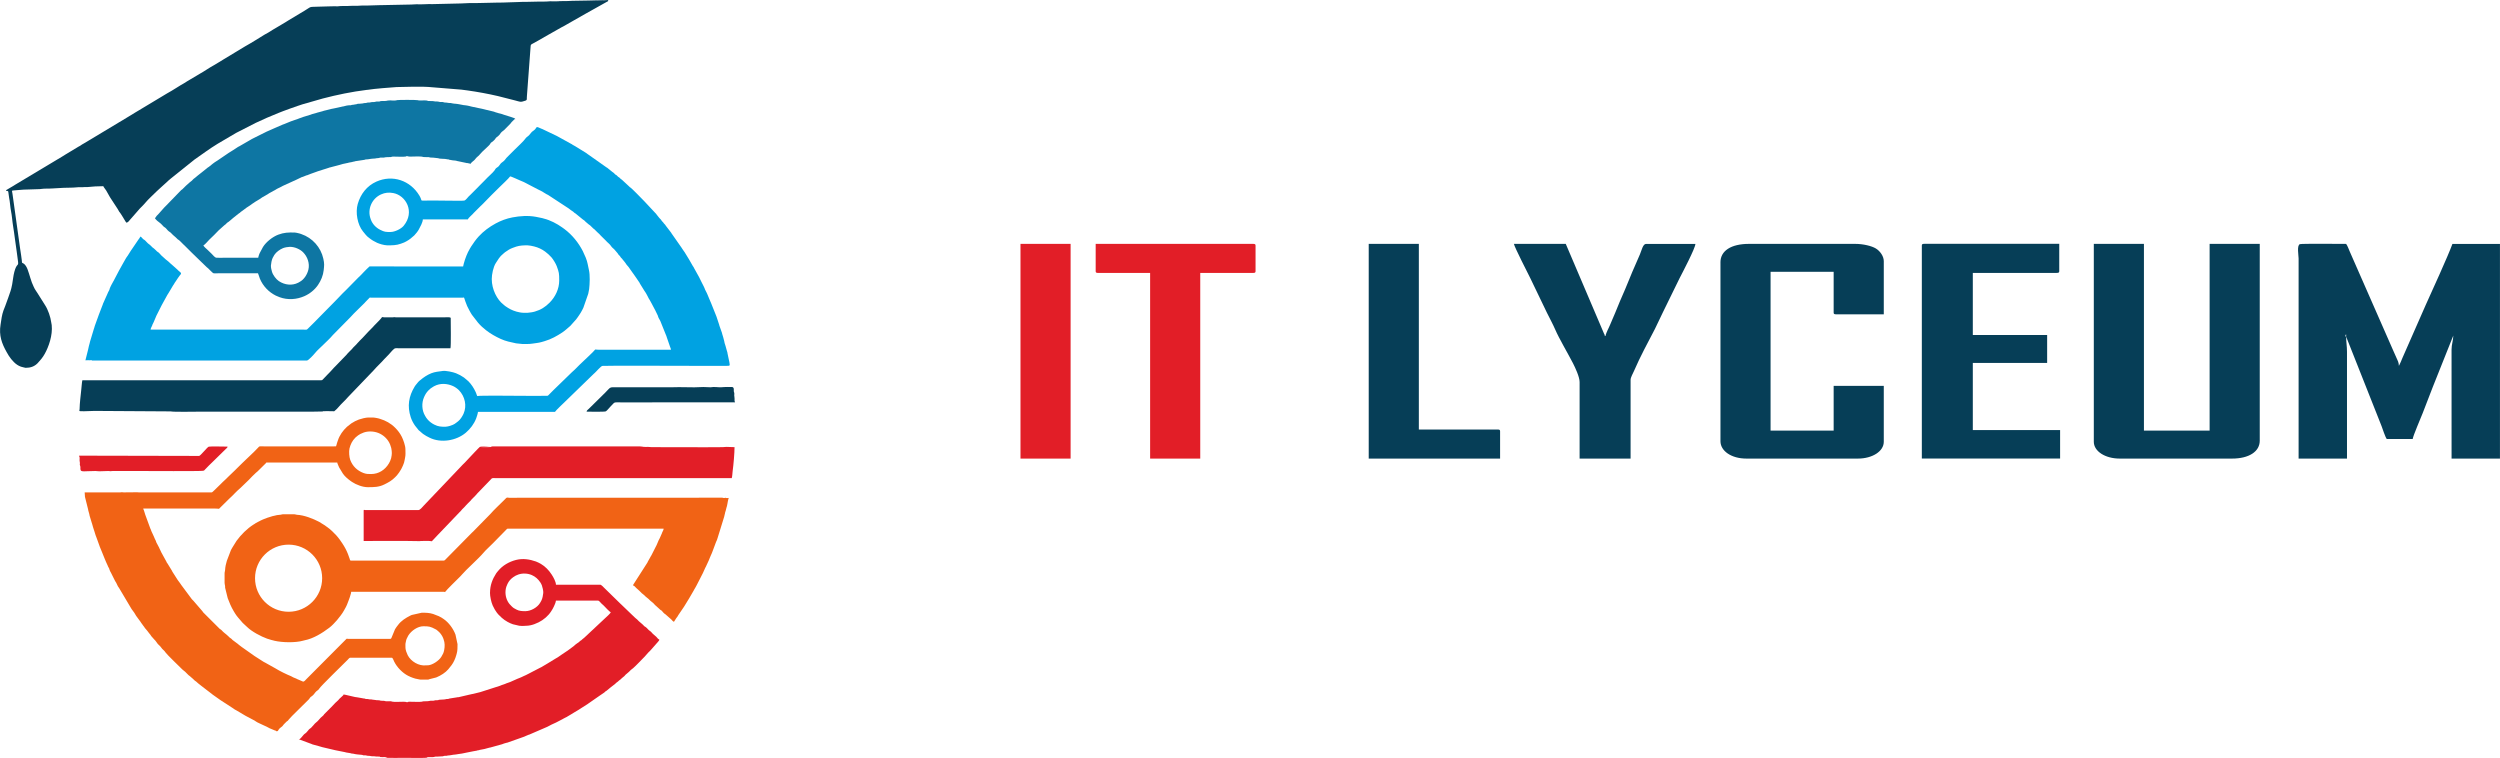 <?xml version="1.0" encoding="UTF-8"?>
<!DOCTYPE svg PUBLIC "-//W3C//DTD SVG 1.1//EN" "http://www.w3.org/Graphics/SVG/1.1/DTD/svg11.dtd">
<!-- Creator: CorelDRAW -->
<svg xmlns="http://www.w3.org/2000/svg" xml:space="preserve" width="77.709mm" height="23.561mm" version="1.1" style="shape-rendering:geometricPrecision; text-rendering:geometricPrecision; image-rendering:optimizeQuality; fill-rule:evenodd; clip-rule:evenodd"
viewBox="0 0 1249.85 378.94"
 xmlns:xlink="http://www.w3.org/1999/xlink"
 xmlns:xodm="http://www.corel.com/coreldraw/odm/2003">
 <defs>
  <style type="text/css">
   <![CDATA[
    .fil1 {fill:#00A2E2}
    .fil4 {fill:#063E57}
    .fil2 {fill:#0E76A3}
    .fil3 {fill:#E21E27}
    .fil0 {fill:#F16315}
   ]]>
  </style>
 </defs>
 <g id="Слой_x0020_1">
  <g id="_98578816">
   <path class="fil0" d="M221.7 280.26l-61.76 2.39 61.76 -2.39zm-77.42 -7.98c9.27,0 16.78,7.51 16.78,16.78 0,9.27 -7.51,16.78 -16.78,16.78 -9.27,0 -16.78,-7.51 -16.78,-16.78 0,-9.27 7.51,-16.78 16.78,-16.78zm77.42 7.98l-46.29 0c-0.46,0 -0.47,-0.5 -0.6,-0.91l-0.87 -2.4c-0.72,-1.84 -1.68,-3.63 -2.78,-5.27l-0.92 -1.34c-0.14,-0.18 -0.23,-0.35 -0.36,-0.52 -1.09,-1.53 -2.42,-2.97 -3.8,-4.25 -0.78,-0.72 -1.72,-1.58 -2.62,-2.16 -0.23,-0.14 -0.22,-0.11 -0.46,-0.3 -0.23,-0.18 -0.2,-0.19 -0.49,-0.39l-2.95 -1.83c-3.08,-1.63 -7.55,-3.36 -11.06,-3.53 -0.71,-0.04 -0.72,-0.25 -1.38,-0.25l-5.66 0c-0.68,0 -0.69,0.22 -1.51,0.25 -0.96,0.03 -2.04,0.25 -2.89,0.5 -0.34,0.1 -0.32,0.07 -0.73,0.15 -0.48,0.1 -0.2,0.1 -0.77,0.24 -1.34,0.34 -2.46,0.8 -3.73,1.3 -0.12,0.05 -0.24,0.09 -0.36,0.14 -0.48,0.2 -0.83,0.37 -1.29,0.6 -0.23,0.12 -0.37,0.2 -0.57,0.31 -0.23,0.12 -0.37,0.18 -0.59,0.29l-1.22 0.67c-0.22,0.13 -0.32,0.22 -0.52,0.36 -0.28,0.19 -0.3,0.17 -0.55,0.33 -3.17,1.99 -6.3,5.13 -8.47,8.13l-2.12 3.41c-0.27,0.46 -0.43,0.71 -0.68,1.21l-2.05 5.37c-0.43,1.4 -0.81,3.04 -0.88,4.65 -0.03,0.72 -0.25,0.88 -0.25,1.64l0 4.78c0,0.71 0.2,0.91 0.25,1.52 0.02,0.29 -0.01,0.58 0.02,0.86l1.3 5.24c0.83,2.2 1.7,4.33 2.93,6.38 0.28,0.47 0.44,0.68 0.71,1.18 0.41,0.74 1.02,1.44 1.54,2.11l2.27 2.64c0.02,0.02 0.05,0.05 0.06,0.06l2.22 2.06c2.25,2.24 6.97,4.73 9.94,5.79l2.21 0.68c0.39,0.11 0.32,0.09 0.71,0.17 0.47,0.09 0.45,0.13 0.79,0.21 3.82,0.9 10.46,1.06 14.33,-0.05 0.38,-0.11 0.22,-0.08 0.7,-0.18 4.38,-0.83 8.86,-3.62 12.35,-6.27 1.41,-1.06 2.69,-2.48 3.87,-3.81l1.89 -2.39c0.63,-0.76 1.12,-1.65 1.64,-2.51 0.13,-0.22 0.18,-0.35 0.31,-0.57l0.63 -1.13c0.24,-0.44 0.33,-0.59 0.52,-1.11 0.62,-1.68 1.34,-3.28 1.78,-5.01 0.16,-0.65 0.31,-0.75 0.31,-1.45l46.29 0c0.34,0 0.35,0.06 0.63,0.13 0.75,-1.11 6.16,-6.35 7.58,-7.77 0.45,-0.45 0.68,-0.69 1.08,-1.18 1.51,-1.89 8.29,-7.95 10.39,-10.49 1.49,-1.8 3.34,-3.3 4.94,-4.99l6.54 -6.67c0.6,-0.62 0.39,-0.61 1.54,-0.6l6.67 0c23.52,0 47.04,0 70.57,0 -0.05,0.65 -0.47,1.3 -0.74,1.9 -0.14,0.32 -0.05,0.12 -0.16,0.47l-1.04 2.36c-0.88,1.47 -1.29,3.16 -2.17,4.62l-1.86 3.68c-0.22,0.49 -0.28,0.48 -0.51,0.87l-0.35 0.66c-0.01,0.02 -0.03,0.05 -0.05,0.08 -0.01,0.02 -0.08,0.14 -0.09,0.16l-0.95 1.69c-0.12,0.31 -0.03,0.12 -0.19,0.44l-6.83 10.66c-0,0 -0.14,0.22 -0.15,0.23 -0.11,0.19 -0.17,0.3 -0.27,0.49 0.27,0.18 0.47,0.23 0.72,0.41 0.2,0.14 0.45,0.44 0.63,0.63 0.08,0.09 0.17,0.19 0.24,0.26 0.11,0.11 0.21,0.19 0.33,0.3 0.74,0.69 1.53,1.3 2.21,2.06 0.1,0.12 0.19,0.23 0.3,0.33 0.6,0.54 0.46,0.18 1.95,1.69 0.49,0.5 0.89,0.64 1.39,1.13 0.61,0.6 1.26,1.28 1.93,1.72 0.66,0.44 1.23,1.37 1.86,1.79l2.18 1.98c0.32,0.28 0.37,0.12 0.68,0.44 0.02,0.02 0.04,0.05 0.06,0.07 0.02,0.02 0.04,0.05 0.06,0.07 0.02,0.03 0.09,0.12 0.11,0.14 0.44,0.54 0.94,1.12 1.56,1.46l2.95 2.59c0.42,0.41 0.76,1.01 1.35,1.17l1.07 -1.7c0.3,-0.46 0.28,-0.41 0.59,-0.79 0.28,-0.34 0.08,-0.09 0.29,-0.46l0.23 -0.39c0.01,-0.02 0.03,-0.06 0.05,-0.08l2.7 -3.97c0.11,-0.15 0.05,-0.09 0.15,-0.23l2.39 -3.9c0.01,-0.02 0.03,-0.06 0.05,-0.08l2.36 -4.05c0.11,-0.21 0.1,-0.19 0.21,-0.42 0.4,-0.82 0.76,-1.11 1.23,-2.16l1.76 -3.43c0.02,-0.05 0.09,-0.18 0.11,-0.22l1.26 -2.46c0.01,-0.01 0.02,-0.05 0.03,-0.06l1.16 -2.58c0.09,-0.16 0.19,-0.33 0.27,-0.48l1.47 -3.18c0.4,-0.81 0.6,-1.69 1.03,-2.49 0.45,-0.85 0.7,-1.67 1.06,-2.58l1.13 -3.02c0.13,-0.29 0.08,-0.23 0.2,-0.55l0.43 -1.08c0.02,-0.03 0.08,-0.12 0.09,-0.16 0.11,-0.21 0.02,-0.01 0.12,-0.26 0.05,-0.12 0.05,-0.15 0.1,-0.28l0.28 -0.85c0.03,-0.08 0.05,-0.17 0.08,-0.26l3.1 -10.02c0.1,-0.33 0.01,0.1 0.09,-0.28l0.28 -1.22c0.09,-0.24 0.03,-0.01 0.09,-0.29 0.05,-0.22 0.04,-0.32 0.09,-0.54l0.41 -1.35c0.04,-0.17 0.03,-0.18 0.06,-0.32l0.32 -1.19c0.01,-0.04 0.05,-0.15 0.07,-0.19 0.01,-0.03 0.02,-0.06 0.03,-0.09l0.05 -0.2c0.28,-1.06 0.21,-1.26 0.42,-2.21l0.27 -1.24c0.08,-0.37 0.09,-0.11 0.21,-0.55 -0.51,-0.21 -0.02,0 -0.41,0.01l-0.44 -0.03c-0.02,0 -0.06,0.01 -0.07,0.01 -0.05,0 -0.21,0.03 -0.22,0.03 -0.39,-0.01 -0.07,-0.15 -0.49,-0.15 -0.36,0 -0.17,0.15 -0.61,0.11l-0.21 -0.01c-0.39,0.02 -0.28,-0.03 -0.75,-0.14l-106.61 0.04c-0.83,0 -0.95,-0.33 -1.54,0.21 -0.36,0.33 -0.65,0.66 -1,1.01 -1.86,1.86 -5.33,5.1 -6.76,6.82l-0.68 0.7c-0.02,0.02 -0.05,0.05 -0.06,0.06l-7.97 8.13c-0.21,0.23 -0.28,0.27 -0.53,0.48l-12.99 13.17c-0.35,0.35 -0.66,0.85 -1.29,0.85zm-18.99 43.65c0,-1.27 -0.12,-1.94 0.17,-2.98 0.17,-0.63 0.1,-0.76 0.35,-1.41 0.01,-0.03 0.03,-0.06 0.04,-0.09l0.84 -1.68c1.55,-2.5 4.77,-4.66 7.54,-4.66 2.83,0 3.52,0.11 6.15,1.52 0.38,0.21 0.36,0.17 0.68,0.45 0.49,0.43 0.8,0.65 1.26,1.13 0.68,0.7 1.46,1.88 1.82,2.84l0.23 0.65c0.64,1.69 0.62,3.58 0.27,5.33 -0.28,1.44 -0.65,2.07 -1.43,3.36 -1.17,1.94 -4.42,4.04 -6.47,4.22 -0.42,0.04 -0.78,-0.01 -1.23,0.04 -3.49,0.43 -7.52,-1.96 -9.09,-5.07 -0.47,-0.92 -1.13,-2.72 -1.13,-3.65zm-17.11 -86.92c-1.51,0 -2.5,0.01 -3.88,-0.52 -3.14,-1.19 -5.45,-3.41 -6.63,-6.58 -0.51,-1.37 -0.72,-4.22 -0.37,-5.68 0.5,-2.05 1.38,-3.87 2.91,-5.39 0.11,-0.11 0.21,-0.19 0.33,-0.3 0.51,-0.47 1.61,-1.31 2.2,-1.57l1.76 -0.75c2.54,-0.86 5.7,-0.59 8.11,0.64 2.2,1.13 4,2.99 4.94,5.25l0.07 0.18c0.01,0.03 0.02,0.06 0.04,0.09l0.52 1.61c0.39,2.21 0.4,2.92 -0.05,5.09l-0.53 1.48c-1.51,3.31 -4.46,5.87 -8.11,6.35 -0.4,0.05 -0.71,0.09 -1.3,0.09zm-17.61 -13.84c-12.37,0 -24.74,0.1 -37.11,-0 -1.48,-0.01 -1.13,-0.08 -1.92,0.72 -1.1,1.11 -2.16,2.3 -3.33,3.33 -1.55,1.37 -2.95,2.92 -4.5,4.3l-2.92 2.87c-0.25,0.25 -0.43,0.45 -0.69,0.69l-3.4 3.27c-0.47,0.47 -0.85,0.87 -1.33,1.31l-1.43 1.33c-0.47,0.47 -0.85,0.85 -1.32,1.32l-0.96 0.93c-0.61,0.52 -2.84,2.94 -3.22,2.94l-36.48 0c-0.55,0 -0.38,-0.08 -0.93,-0.06l-6.62 0.06c-0.5,0 -0.57,-0.09 -0.88,-0.09 -0.31,0 -0.38,0.09 -0.88,0.09l-17.74 0 0.14 2.13c0.03,0.24 0.01,0.11 0.06,0.32l1.46 5.83c0.16,1.19 0.68,2.29 0.81,3.4l1.1 3.62c0.01,0.03 0.02,0.06 0.03,0.09 0.04,0.11 0.06,0.18 0.1,0.28l0.43 1.53c0.04,0.13 0.12,0.43 0.19,0.62l0.19 0.57c0.01,0.03 0.02,0.07 0.03,0.1l0.09 0.28c0.01,0.03 0.02,0.06 0.03,0.09 0.01,0.03 0.02,0.06 0.03,0.09 0.01,0.04 0.05,0.15 0.07,0.19l0.74 2.39c0.03,0.08 0.15,0.38 0.22,0.54l0.57 1.57c0.01,0.03 0.02,0.06 0.04,0.09 0.01,0.03 0.02,0.06 0.03,0.09l1.14 3.17c0.01,0.03 0.04,0.13 0.05,0.16l1.03 2.5c0.01,0.03 0.02,0.06 0.04,0.09l1.41 3.49c0.53,1.11 0.88,2.25 1.46,3.32l0.12 0.27c0,0.01 0.02,0.05 0.02,0.06 0,0.01 0.02,0.05 0.02,0.07 0.01,0.02 0.02,0.05 0.03,0.07l0.2 0.38c0.02,0.03 0.08,0.13 0.1,0.16 0.31,0.51 0.3,0.55 0.47,1.17 0.14,0.51 0.41,0.88 0.66,1.35l1.13 2.27c0.49,0.83 0.8,1.78 1.35,2.55 0.08,0.11 0.02,0 0.15,0.23 0.01,0.02 0.03,0.05 0.04,0.07 0.01,0.02 0.03,0.05 0.03,0.07l0.06 0.12c0.01,0.01 0.02,0.05 0.03,0.06l0.74 1.54c0.23,0.45 0.5,0.57 0.71,1.05l5.86 9.87c0.01,0.02 0.03,0.05 0.05,0.08 0.01,0.02 0.03,0.05 0.05,0.08 0.01,0.02 0.03,0.06 0.05,0.08 0.1,0.17 0.04,0.08 0.14,0.24l1.28 1.74c0.12,0.17 0.03,0.04 0.14,0.23l0.66 1.1c0.07,0.12 0.06,0.12 0.14,0.24 0.65,1.02 1.51,1.94 2.19,2.97 0.11,0.18 0.22,0.34 0.34,0.54l0.82 1.12c0.01,0.01 0.02,0.05 0.03,0.06l0.48 0.63c0.27,0.3 0.11,0.13 0.31,0.45 0.44,0.71 1.02,1.12 1.47,1.8 0.56,0.85 1.15,1.43 1.55,1.97 0.24,0.32 0.09,0.23 0.33,0.55l1.6 1.8c0.52,0.39 1.25,1.59 1.72,2.18 0.41,0.51 1.08,0.92 1.44,1.46l0.77 0.99c0.55,0.54 1.24,1.11 1.63,1.77 0.51,0.87 7.4,7.5 8.44,8.54 0.61,0.61 0.94,0.7 1.39,1.13 0.18,0.17 0.26,0.27 0.44,0.45l1.26 1.26c0.58,0.47 0.72,0.46 1.38,1.13l0.68 0.58c0.41,0.29 0.69,0.75 1.09,1.04 0.47,0.35 0.82,0.49 1.21,0.94l0.35 0.33c0.55,0.31 1.04,0.94 1.58,1.25l2.42 1.86c0.02,0.02 0.05,0.04 0.07,0.06l2.85 2.18c0.2,0.19 0.15,0.18 0.41,0.34 1.22,0.76 2.82,2.1 3.98,2.81l6.33 4.11c0.02,0.01 0.05,0.04 0.07,0.05l0.66 0.47c0.31,0.22 0.29,0.13 0.58,0.3l3.72 2.2c0.76,0.41 1.38,0.88 2.17,1.22l3.54 1.87c0.18,0.12 0.11,0.07 0.29,0.21 1.13,0.86 2.67,1.32 3.91,2l1.81 0.83c0.95,0.52 1.85,1.04 2.9,1.37l1.24 0.52c0.67,0.25 0.35,-0.15 0.55,0.33 0.55,0 0.61,0.1 0.92,-0.21 0.18,-0.18 0.42,-1 1.45,-1.69 1.17,-0.77 0.85,-0.91 1.68,-1.72l1.2 -1.19c0.71,-0.57 0.57,-0.23 1.15,-1.11 0.58,-0.88 8.31,-8.25 9.86,-9.89 0.74,-0.78 0.49,-1.02 1.66,-1.74 0.9,-0.55 1.4,-1.69 2.23,-2.42 0.62,-0.55 0.94,-0.52 1.43,-1.34 0.7,-1.19 11.73,-11.93 14.12,-14.31 0.27,-0.27 0.91,-1.1 1.29,-1.1l20.88 0c0.42,0 0.96,1.54 1.17,1.97 1.43,2.86 4.15,5.65 7,7.09 0.18,0.09 0.34,0.15 0.52,0.23 0.31,0.14 0.28,0.14 0.59,0.29 0.33,0.17 0.64,0.27 1.09,0.42 0.95,0.31 1.63,0.59 2.58,0.69 0.68,0.07 0.79,0.25 1.38,0.25l3.65 0c0.56,0 0.2,-0.07 0.69,-0.19l3.41 -0.87c0.11,-0.04 0.25,-0.1 0.36,-0.14 2.01,-0.84 4.34,-2.28 5.74,-3.94 1.17,-1.39 2.26,-2.7 3.02,-4.4 0.19,-0.43 0.36,-0.82 0.56,-1.33 0.22,-0.53 0.29,-0.86 0.46,-1.43 0.06,-0.19 0.14,-0.51 0.19,-0.69 0.44,-1.44 0.41,-3.2 0.41,-4.75l-1.02 -4.76c-1.1,-2.94 -3.33,-6.04 -5.92,-7.79 -0.4,-0.27 -0.73,-0.49 -1.13,-0.75 -0.43,-0.28 -0.83,-0.45 -1.32,-0.69l-2.81 -1.09c-1.86,-0.6 -3.71,-0.63 -5.66,-0.63l-5.03 1.13c-0.32,0.1 -0.35,0.14 -0.69,0.31 -2.33,1.18 -4.55,2.54 -6.14,4.68 -0.52,0.7 -1.09,1.36 -1.52,2.13l-1.84 4.45c-0.14,0.3 -0.25,0.37 -0.64,0.37l-21.01 0c-0.51,0 -0.51,-0.24 -0.89,0.1l-19.9 19.99c-0.38,0.38 -1.08,1.29 -1.6,1.29 -0.27,0 -0.64,-0.26 -0.97,-0.38l-1.52 -0.65c-0.16,-0.05 -0.26,-0.07 -0.45,-0.18 -0.02,-0.01 -0.05,-0.03 -0.08,-0.05 -0.81,-0.47 -1.73,-0.65 -2.51,-1.14l-0.57 -0.31c-2.05,-0.8 -5.75,-2.6 -7.8,-3.9l-5.08 -2.84c-0.29,-0.18 -0.5,-0.24 -0.83,-0.43l-4.45 -2.85c-0.02,-0.02 -0.05,-0.04 -0.08,-0.05l-6.12 -4.32c-0.03,-0.02 -0.12,-0.08 -0.15,-0.1l-1.72 -1.3c-0.17,-0.17 -0.06,-0.13 -0.32,-0.31l-2.67 -1.98c-0.25,-0.23 -0.42,-0.48 -0.69,-0.69 -0.32,-0.25 -0.43,-0.23 -0.75,-0.51 -0.28,-0.24 -0.41,-0.45 -0.7,-0.68 -0.64,-0.51 -1.04,-1.04 -1.69,-1.46 -0.02,-0.01 -0.05,-0.03 -0.08,-0.05 -0.61,-0.4 -1.15,-1.07 -1.68,-1.59 -0.44,-0.44 -0.4,-0.26 -0.82,-0.57l-8.25 -8.23c-0.34,-0.42 -0.41,-0.67 -0.82,-1.07l-4.02 -4.65c-0.01,-0.02 -0.04,-0.05 -0.05,-0.07 -0.25,-0.33 -0.65,-0.55 -0.87,-0.89l-5.31 -7.14c-0.04,-0.06 -0.09,-0.14 -0.14,-0.23 -0.44,-0.75 -1.07,-1.38 -1.54,-2.11l-2.45 -3.83c-0.25,-0.35 -0.06,-0.01 -0.29,-0.47 -0.05,-0.11 -0.17,-0.37 -0.2,-0.43l-2.25 -3.67c-0.2,-0.23 -0.08,-0.01 -0.28,-0.35 -0.03,-0.05 -0.08,-0.17 -0.12,-0.25 -0.05,-0.11 -0.05,-0.12 -0.11,-0.26l-2.58 -4.7c-0.01,-0.02 -0.02,-0.05 -0.03,-0.07l-0.05 -0.13c-0.01,-0.01 -0.02,-0.05 -0.03,-0.06 -0.01,-0.01 -0.02,-0.05 -0.03,-0.06l-0.75 -1.56c-0.01,-0.03 -0.05,-0.11 -0.06,-0.13 -0.15,-0.35 0.08,0.19 -0.07,-0.19 -0.01,-0.01 -0.17,-0.34 -0.18,-0.37 -0.01,-0.02 -0.03,-0.05 -0.05,-0.08l-0.87 -1.65c-0.02,-0.03 -0.07,-0.13 -0.09,-0.16 -0.01,-0.03 -0.03,-0.06 -0.05,-0.08 -0.23,-0.41 0.15,0.29 -0.09,-0.16l-0.24 -0.61c-0.01,-0.07 0.01,-0.04 -0.05,-0.24l-0.65 -1.35c-0.15,-0.34 -0.26,-0.63 -0.37,-0.89l-1.27 -2.75c-0.16,-0.4 -0.13,-0.51 -0.33,-0.92 -0.05,-0.1 -0.2,-0.4 -0.21,-0.42l-2.46 -6.72c-0.01,-0.03 -0.03,-0.06 -0.04,-0.09 -0.32,-0.85 -0.41,-1.55 -0.72,-2.3 -0.03,-0.07 -0.1,-0.23 -0.11,-0.27 -0.19,-0.48 -0.12,0.1 -0.18,-0.58l35.6 0c0.93,0 1.52,0.06 2.26,0.13l5.13 -5.06c1.85,-1.63 3.49,-3.6 5.38,-5.18 0.12,-0.1 0.11,-0.09 0.2,-0.17l4.1 -3.95c1.2,-1.22 2.36,-2.52 3.65,-3.65 0.33,-0.29 0.48,-0.35 0.82,-0.69l4.05 -4c0.06,-0.06 0.16,-0.16 0.18,-0.2 0.09,-0.12 0.05,-0.02 0.14,-0.24l35.47 0c0.04,0.53 0.23,0.73 0.41,1.22 0.2,0.54 0.28,0.73 0.53,1.23l1.8 2.98c0.02,0.03 0.08,0.12 0.1,0.15 0.86,1.26 2.3,2.53 3.51,3.4 0.39,0.28 0.64,0.46 1.03,0.73 2.11,1.41 5.36,2.62 7.83,2.62 3.03,0 5.59,0 8.32,-1.36 2.14,-1.07 3.63,-1.84 5.36,-3.58 0.32,-0.33 0.65,-0.61 0.93,-0.96 0.75,-0.93 1.49,-1.9 2.06,-2.97 0.14,-0.27 0.21,-0.37 0.35,-0.65 0.45,-0.87 0.83,-1.75 1.16,-2.74 0.29,-0.88 0.32,-1.69 0.52,-2.5 0.32,-1.29 0.17,-2.87 0.17,-4.23 0,-1.73 -1.06,-4.69 -1.78,-6.14 -0.89,-1.79 -2.02,-3.26 -3.41,-4.64 -2.13,-2.13 -4.67,-3.54 -7.55,-4.4 -0.48,-0.14 -1.12,-0.35 -1.61,-0.4 -0.74,-0.08 -1.08,-0.26 -1.75,-0.26l-2.52 0c-1.1,0 -3.59,0.61 -4.65,1.01 -1.29,0.48 -2.61,1.15 -3.75,1.91l-2.19 1.71c-2,1.84 -3.74,4.24 -4.57,6.88l-0.42 1.22c-0.21,0.63 -0.27,1.23 -0.52,1.75z"/>
   <path class="fil1" d="M222.83 213.34c-2.29,0 -3.6,-0 -5.73,-1.07 -1.17,-0.58 -2.44,-1.52 -3.28,-2.51 -0.76,-0.91 -0.73,-0.93 -1.29,-1.86 -1.64,-2.71 -1.84,-6.46 -0.51,-9.4 0.61,-1.36 1.09,-2.14 2.07,-3.22 0.67,-0.74 1.66,-1.5 2.55,-1.98 0.21,-0.11 0.23,-0.13 0.48,-0.27 2.98,-1.58 6.44,-1.35 9.4,-0.01 0.97,0.44 2.12,1.25 2.89,2.02 0.02,0.02 0.05,0.05 0.06,0.06 2.97,3.08 4.04,7.75 2.29,11.7 -0.54,1.21 -1.61,2.95 -2.66,3.76 -1.68,1.28 -1.8,1.58 -4.09,2.33 -0.51,0.17 -1.62,0.44 -2.2,0.44zm-27.55 -97.36c-2.47,0 -2.96,0.02 -5.2,-1.09 -2.13,-1.06 -3.88,-2.9 -4.68,-5.13l-0.1 -0.28c-1.8,-4.84 0.59,-10.21 5.16,-12.28 2.03,-0.92 3.93,-1.1 6.16,-0.69 6.27,1.16 11,9.34 5.16,16.41 -1.25,1.51 -4.42,3.05 -6.51,3.05zm-1.63 6.67c2.39,0 4.47,0.02 6.74,-0.81l1.65 -0.62c1.52,-0.71 3.04,-1.67 4.16,-2.76 0.35,-0.34 0.56,-0.4 0.89,-0.75 0.77,-0.82 1.78,-2.03 2.29,-2.99 0.65,-1.21 1.98,-3.54 2.01,-5.03l22.52 0c0.19,-0.73 1.85,-2.04 2.51,-2.77l0.29 -0.34c0.13,-0.14 0.17,-0.19 0.31,-0.32l3.34 -3.33c0.03,-0.02 0.11,-0.09 0.14,-0.12l1.02 -0.99c0.12,-0.13 0.11,-0.11 0.18,-0.19l0.19 -0.19c0.02,-0.02 0.04,-0.05 0.06,-0.07 2.51,-2.69 5.18,-5.21 7.78,-7.82 1.1,-1.1 4.65,-4.38 5.31,-5.38 1.29,0.3 1.62,0.69 2.73,1.05 0.49,0.16 2.93,1.38 4.12,1.79l1.33 0.68c0.29,0.18 0.61,0.34 0.9,0.48l5.22 2.71c0.59,0.35 1.21,0.5 1.76,0.88 0.32,0.22 0.39,0.3 0.77,0.49l1.26 0.76c0.13,0.07 0.27,0.15 0.41,0.22 0.11,0.06 0.31,0.14 0.43,0.2l10.34 6.77c0.71,0.67 1.49,1.05 2.27,1.63 0.17,0.13 0.23,0.23 0.38,0.37 0.42,0.41 0.35,0.21 0.75,0.51l3.67 3c0.37,0.33 0.35,0.15 0.75,0.51 0.25,0.22 0.43,0.49 0.69,0.69l1.43 1.21c0.4,0.38 0.41,0.23 0.74,0.52l1.66 1.61c0.5,0.41 0.63,0.39 1.08,0.94 0.52,0.64 1.17,1.07 1.74,1.66l0.13 0.12c0.51,0.49 0.91,1.09 1.48,1.54l1.71 1.69c0.88,1.06 2.1,1.78 2.81,2.97 0.4,0.67 1.49,1.32 1.92,1.98l1.22 1.42c0.35,0.4 0.18,0.37 0.5,0.76 0.21,0.26 0.48,0.43 0.69,0.69 0.32,0.39 0.14,0.36 0.5,0.76 0.22,0.24 0.5,0.43 0.69,0.69 0.32,0.44 0.12,0.36 0.6,0.79 0.02,0.02 0.05,0.04 0.07,0.06l1.04 1.35c0.02,0.03 0.06,0.14 0.08,0.17 0.38,0.64 1.31,1.48 1.72,2.18 0.01,0.02 0.03,0.05 0.05,0.08l1.77 2.51c0.15,0.2 0.03,0.03 0.17,0.21l1.55 2.22c0.01,0.02 0.03,0.05 0.05,0.08l1.22 1.8c0.16,0.22 0.12,0.12 0.26,0.37 0.07,0.13 0.19,0.41 0.24,0.51l2.26 3.65c0.23,0.42 0.58,0.72 0.8,1.22 0.17,0.4 0.2,0.43 0.45,0.81 0.18,0.27 0.31,0.53 0.43,0.83 0.26,0.66 0.62,1.14 1,1.77l1.11 2.03c0.01,0.03 0.17,0.34 0.21,0.42 0.91,1.7 1.9,3.5 2.67,5.26 0.19,0.45 0.13,0.58 0.35,1.04 0.3,0.63 0.66,1.1 0.93,1.71l2.81 6.99c0.14,0.26 0.12,0.19 0.2,0.44 0.01,0.03 0.02,0.07 0.03,0.1l0.08 0.3c0.01,0.03 0.02,0.06 0.03,0.09 0.01,0.03 0.02,0.06 0.03,0.09l1.72 4.99c0.18,0.45 0.36,0.74 0.4,1.31l-35.6 0c-0.93,0 -1.52,-0.06 -2.26,-0.13 -0.64,0.96 -6.56,6.38 -7.77,7.58 -0.89,0.89 -1.69,1.69 -2.58,2.58 -0.51,0.51 -0.76,0.74 -1.32,1.2l-9.19 8.92c-0.87,0.87 -1.63,1.65 -2.51,2.53 -0.34,0.35 -0.28,0.33 -0.91,0.35 -4.74,0.09 -9.49,-0.01 -14.22,-0.01 -2.91,0 -19.06,-0.21 -20.5,0.13 -0.22,-0.41 -0.33,-0.89 -0.52,-1.37 -0.09,-0.22 -0.17,-0.44 -0.3,-0.71 -0.92,-1.96 -2.08,-3.77 -3.61,-5.32l-2.18 -1.84c-1.27,-0.88 -2.57,-1.59 -4,-2.16 -1.49,-0.6 -5.09,-1.36 -6.58,-1.15 -2.01,0.28 -3.96,0.43 -5.77,1.15 -2.06,0.83 -3.82,2.02 -5.5,3.43 -0.43,0.36 -0.69,0.51 -1.06,0.96 -0.32,0.38 -0.54,0.65 -0.85,1.04 -0.33,0.42 -0.58,0.68 -0.87,1.15 -3.03,4.95 -3.82,9.85 -2,15.42 0.48,1.48 1.25,2.92 2.12,4.17l1.67 2.1c0.06,0.07 0.08,0.1 0.17,0.2l2.17 1.85c1,0.76 2.17,1.35 3.26,1.89 5.66,2.84 13.42,1.53 18.14,-2.49 2.24,-1.91 4.12,-4.37 5.18,-7.15 0.27,-0.72 0.83,-2.44 0.9,-3.25l38.49 0c0.36,-0.69 4.53,-4.59 5.13,-5.19l14.36 -13.94c0.02,-0.02 0.05,-0.04 0.07,-0.06l0.27 -0.23c0.82,-0.7 2.98,-3.33 3.85,-3.57 0.64,-0.17 39.15,-0.05 46.51,-0.03l15.73 0c1.81,0.02 1.48,-0.19 1.28,-1.79l-0.92 -4.37c-0.03,-0.53 -0.14,-0.7 -0.28,-1.21 -0.1,-0.37 0.01,0.03 -0.09,-0.28l-0.52 -1.87c-0.05,-0.16 -0.03,-0.08 -0.08,-0.3l-0.36 -1.15c-0.01,-0.03 -0.03,-0.06 -0.04,-0.09 -0.03,-0.08 -0.03,-0.02 -0.09,-0.28 -0.18,-0.73 -0.23,-1.42 -0.5,-2.15l-0.21 -0.8c-0.01,-0.03 -0.02,-0.07 -0.03,-0.1 -0.01,-0.03 -0.02,-0.06 -0.03,-0.09l-0.35 -1.16c-0.01,-0.03 -0.03,-0.06 -0.04,-0.09l-0.2 -0.81c-0.01,-0.03 -0.02,-0.06 -0.03,-0.09l-1.22 -3.43c-0.05,-0.2 -0.08,-0.41 -0.15,-0.61 -0.02,-0.06 -0.08,-0.21 -0.1,-0.28l-1.19 -3.59c-0.01,-0.03 -0.02,-0.06 -0.03,-0.09l-2.84 -7.1c-0.01,-0.03 -0.03,-0.06 -0.05,-0.08l-0.08 -0.18c-0.01,-0.03 -0.02,-0.06 -0.03,-0.09 -0.44,-1.2 -1.02,-2.23 -1.45,-3.45 -0.4,-1.11 -1.27,-2.41 -1.53,-3.32l-0.37 -0.81c-0.84,-1.51 -1.54,-3.16 -2.35,-4.7l-2.52 -4.53c-0.05,-0.1 -0.17,-0.37 -0.25,-0.51 -0.16,-0.28 -0.22,-0.27 -0.35,-0.49l-2.03 -3.54c-0.01,-0.02 -0.04,-0.05 -0.05,-0.07l-1.96 -3.2c-0.01,-0.02 -0.03,-0.05 -0.05,-0.08 -0.02,-0.03 -0.07,-0.13 -0.1,-0.16 -0.13,-0.19 0.02,0.01 -0.17,-0.21l-0.97 -1.42c-0.22,-0.3 -0.09,-0.12 -0.29,-0.46l-4.92 -7.03c-0.25,-0.31 -0.09,-0.18 -0.28,-0.47l-2.79 -3.63c-0.28,-0.41 0.05,-0.13 -0.37,-0.51 -0.79,-0.74 -0.45,-0.59 -0.9,-1.1 -0.15,-0.17 -0.29,-0.28 -0.45,-0.44 -0.45,-0.45 -0.28,-0.47 -0.63,-0.89 -0.25,-0.31 -0.58,-0.51 -0.8,-0.83 -0.51,-0.76 -1.03,-1.14 -1.39,-1.75 -0.22,-0.37 -0.37,-0.48 -0.7,-0.81l-5.41 -5.79c-1.48,-1.48 -6.14,-6.38 -7.1,-6.99 -0.33,-0.21 -0.06,0.06 -0.41,-0.34l-3.72 -3.45c-0.5,-0.32 -0.48,-0.29 -0.91,-0.73 -0.12,-0.13 -0.25,-0.27 -0.38,-0.37 -0.32,-0.23 -0.23,-0.09 -0.55,-0.33 -0.29,-0.22 -0.48,-0.52 -0.76,-0.75 -0.34,-0.28 -0.15,-0.09 -0.47,-0.28 -0.52,-0.32 -0.77,-0.85 -1.26,-1.13 -0.22,-0.13 -0.29,-0.18 -0.45,-0.31 -0.02,-0.02 -0.05,-0.04 -0.07,-0.06l-2.43 -1.97c-0.27,-0.18 -0.18,-0.06 -0.48,-0.28l-8.92 -6.3c-0.03,-0.02 -0.13,-0.07 -0.16,-0.09l-0.86 -0.65c-0.17,-0.11 -0.15,-0.11 -0.3,-0.2l-5.37 -3.31c-0.5,-0.34 -1.04,-0.5 -1.52,-0.87 -0.36,-0.28 -0,-0.06 -0.47,-0.29l-6.97 -3.85c-0.02,-0.01 -0.2,-0.11 -0.25,-0.13l-7.15 -3.41c-0.18,-0.08 -0.1,-0.04 -0.28,-0.1l-1.68 -0.72c-0.76,-0.3 -0.92,-0.24 -1.24,0.33 -0.59,1.03 -1.37,1.26 -2.03,1.87 -0.13,0.12 -0.26,0.27 -0.35,0.4l-1.15 1.37c-0.63,0.63 -1.36,0.98 -1.66,1.48 -0.71,1.18 -4.42,4.6 -5.44,5.63 -1.08,1.08 -2.07,2.07 -3.15,3.14 -1.07,1.07 -1.05,1.01 -1.83,2.07 -0.12,0.16 -0.28,0.3 -0.43,0.45 -0.57,0.57 -1.18,0.8 -1.7,1.44 -0.74,0.92 -0.68,1.24 -1.91,1.98 -0.56,0.34 -0.74,0.84 -1.07,1.32 -0.74,1.1 -3.56,3.47 -4.68,4.76l-3.32 3.35c-0.02,0.02 -0.04,0.05 -0.06,0.07 -0.01,0.01 -0.16,0.17 -0.18,0.19l-3.58 3.59c-0.02,0.02 -0.05,0.05 -0.06,0.06l-0.77 0.74c-0.03,0.02 -0.1,0.09 -0.13,0.12 -0.16,0.15 -0.08,0.07 -0.19,0.19 -0.48,0.52 -1.53,1.91 -2.14,2.02 -1.52,0.27 -16.95,-0.19 -20.51,0.02 -1.46,0.08 -0.54,-0.17 -1.98,-2.55 -4.55,-7.54 -13.39,-10.56 -21.46,-6.95 -4.74,2.12 -7.88,6.15 -9.33,11.17 -1.22,4.23 -0.18,10.32 2.63,13.75l1.42 1.73c0.5,0.65 1.06,1.04 1.71,1.56 1.18,0.95 2.52,1.75 3.91,2.38 0.39,0.18 0.67,0.27 1.09,0.42 0.37,0.14 0.79,0.25 1.24,0.39 0.58,0.18 2.13,0.47 2.8,0.47zm52.2 16.86c0,-2.34 0.75,-6.05 2.04,-8.03 0.99,-1.53 1.98,-3.3 3.62,-4.55 0.44,-0.33 0.6,-0.61 1.09,-0.92l1.82 -1.2c0.84,-0.54 2.66,-1.21 3.64,-1.52 1.93,-0.6 3.71,-0.64 5.65,-0.64 0.85,0 2.47,0.34 3.34,0.56 2.04,0.51 3.87,1.37 5.49,2.57 1.13,0.83 2.22,1.84 3.16,2.88 0.8,0.9 2.21,3.22 2.64,4.41 1.14,3.14 1.23,3.53 1.23,7.2 0,4.15 -1.94,8.17 -4.81,11.04 -2.18,2.18 -4.31,3.56 -7.37,4.45 -0.46,0.13 -1.11,0.3 -1.65,0.37 -2.38,0.32 -1.43,0.24 -4.03,0.24 -1.04,0 -2.57,-0.31 -3.46,-0.57 -2.37,-0.69 -3.62,-1.41 -5.5,-2.68 -0.51,-0.34 -0.67,-0.57 -1.11,-0.91 -3.09,-2.36 -5.79,-7.48 -5.79,-12.7zm-14.34 -6.29l-46.77 -0.03c-0.18,0.05 -2.54,2.48 -2.89,2.83 -0.72,0.73 -1.62,1.79 -2.36,2.42 -0.12,0.1 -0.1,0.08 -0.21,0.17l-6.24 6.34c-1.2,1.2 -2.45,2.34 -3.57,3.61l-1.36 1.41c-0.02,0.02 -0.04,0.05 -0.06,0.06 -0.02,0.02 -0.04,0.05 -0.06,0.06 -0.27,0.29 -0.45,0.48 -0.74,0.77l-7.12 7.22c-1.92,2.1 -4.04,4.02 -6.02,6.05 -0.89,0.91 -0.69,0.66 -2.36,0.66l-76.48 0c0.05,-0.57 0.15,-0.49 0.33,-1.06l0.45 -0.93c0.12,-0.28 0.05,-0.19 0.15,-0.48 0.16,-0.48 0.55,-0.94 0.7,-1.44l1.34 -3.18c0.01,-0.02 0.03,-0.06 0.05,-0.08l2.62 -5.19c0.01,-0.02 0.03,-0.05 0.05,-0.08l2.72 -4.95c0.3,-0.38 0.31,-0.42 0.54,-0.84l1.93 -3.23c0.05,-0.09 0.07,-0.14 0.13,-0.24 0.14,-0.25 0.11,-0.2 0.24,-0.39 0.19,-0.3 0.1,-0.18 0.31,-0.44l0.61 -1.03c0,-0 0.16,-0.21 0.16,-0.22 0.15,-0.2 0.15,-0.2 0.31,-0.45 0.11,-0.16 0.15,-0.23 0.25,-0.38l0.85 -1.28c0.26,-0.4 0.26,-0.43 0.58,-0.8l0.26 -0.37c0.27,-0.41 0.59,-0.51 0.66,-1.05 0.05,-0.36 -0.9,-1.01 -1.26,-1.33l-0.56 -0.57c-0.5,-0.54 -0.94,-0.73 -1.93,-1.72 -1.05,-1.05 -1.05,-0.79 -2.52,-2.26 -0.51,-0.51 -0.85,-0.61 -1.33,-1.06l-2.31 -2.09c-0.02,-0.02 -0.05,-0.05 -0.06,-0.06 -0.47,-0.46 -0.79,-1.01 -1.34,-1.42 -0.29,-0.22 -0.38,-0.19 -0.68,-0.45 -0.23,-0.2 -0.4,-0.41 -0.63,-0.63 -1.08,-1.08 -0.79,-0.69 -1.64,-1.38l-0.94 -0.94c-0.64,-0.64 -0.78,-0.62 -1.32,-1.07 -0.6,-0.49 -1.13,-1.29 -1.77,-1.75 -0.4,-0.29 -0.33,-0.1 -0.75,-0.51 -0.43,-0.41 -0.75,-1.01 -1.35,-1.17 -0.17,0.64 -0.71,1.14 -1.06,1.7l-3.2 4.72c-0.06,0.1 -0.22,0.32 -0.32,0.44l-1.75 2.78c-0.02,0.03 -0.15,0.18 -0.17,0.21 -0.83,1.06 -1.42,2.47 -2.16,3.62l-2.07 3.72c-0.01,0.03 -0.03,0.06 -0.04,0.08 -0.01,0.02 -0.03,0.06 -0.04,0.08l-2.12 4.04c-0.13,0.33 -0.02,0.1 -0.2,0.43l-0.24 0.39c-0.5,0.83 -1.68,3.03 -1.93,3.86 -0.09,0.31 -0.05,0.33 -0.16,0.6l-0.61 1.14c-0.01,0.02 -0.02,0.05 -0.03,0.07l-0.61 1.39c-0.09,0.25 -0.02,0.06 -0.09,0.19l-0.9 2.01c-0.12,0.34 -0.33,0.69 -0.46,1.05l-0.43 0.95c-0.18,0.39 -0.05,0.14 -0.18,0.58 -0.08,0.28 -0.09,0.27 -0.23,0.54l-1.81 4.72c-0.01,0.03 -0.02,0.06 -0.03,0.09l-0.63 1.76c-0.01,0.03 -0.03,0.06 -0.04,0.09l-1.17 3.24c-0.05,0.15 -0.09,0.24 -0.14,0.45l-0.26 0.9c-0.01,0.03 -0.03,0.06 -0.04,0.09 -0.01,0.03 -0.02,0.06 -0.04,0.09l-1.81 5.99c-0.1,0.39 0,-0.04 -0.09,0.28l-0.35 1.42c-0.01,0.02 -0.02,0.06 -0.03,0.08l-0.29 1.09c-0.28,1.06 -0.42,2.22 -0.79,3.36l-0.91 3.62c1.67,-0.14 1.17,0 2.39,0 0.64,0 -0.08,-0.23 0.47,-0.15 0.31,0.05 0.11,0.27 0.54,0.27l107.3 0c0.8,0 3.57,-3.09 4.13,-3.79 1.02,-1.28 2.75,-2.77 3.95,-3.97 1.66,-1.66 3.43,-3.2 4.93,-5.01l8.74 -8.87c2.21,-2.51 4.77,-4.72 7.09,-7.13l0.35 -0.4c0.02,-0.02 0.04,-0.05 0.06,-0.07l2.05 -2.11c0.38,-0.32 0.28,-0.09 0.65,-0.09l46.17 0c0.53,0 0.26,-0.8 1.13,1.89 0.49,1.51 1.22,3.15 2.02,4.52 0.4,0.68 0.8,1.51 1.25,2.14l2.96 3.83c0.02,0.02 0.04,0.05 0.06,0.07 0.02,0.02 0.04,0.05 0.06,0.07 1.18,1.41 2.57,2.65 4.02,3.78 2.25,1.75 4.67,3.11 7.27,4.31 2.59,1.19 4.92,1.61 7.72,2.22l3.07 0.32c1.65,0 3.39,0.08 4.99,-0.17 1.58,-0.24 3.3,-0.38 4.82,-0.84 0.5,-0.15 0.92,-0.28 1.45,-0.43 3.19,-0.93 6.1,-2.55 8.83,-4.37 1.42,-0.95 2.57,-2.09 3.87,-3.17 0.02,-0.02 0.05,-0.04 0.07,-0.06l2.91 -3.25c0.31,-0.37 0.53,-0.67 0.8,-1.09 0.55,-0.83 0.99,-1.38 1.51,-2.27 0.48,-0.82 0.92,-1.62 1.31,-2.47l2.44 -7 0.45 -2.32c0.3,-2.54 0.5,-7.05 -0.11,-9.55 -0.53,-2.19 -0.62,-3.79 -1.56,-6.11l-1.48 -3.3c-2.21,-4.3 -5.32,-8.14 -9.2,-11.06 -0.43,-0.32 -0.73,-0.52 -1.17,-0.84 -2.5,-1.81 -6.05,-3.66 -9.08,-4.38 -0.27,-0.06 -0.47,-0.15 -0.77,-0.23 -0.26,-0.08 -0.51,-0.09 -0.83,-0.17l-2.4 -0.49c-3.93,-0.72 -7.91,-0.44 -11.77,0.29 -2.96,0.56 -5.77,1.63 -8.4,3.05 -3.11,1.69 -6.01,3.83 -8.41,6.43 -1.41,1.52 -2.66,3.3 -3.78,5.03 -0.24,0.37 -0.45,0.73 -0.66,1.1 -0.64,1.1 -1.29,2.35 -1.74,3.55 -0.49,1.29 -0.98,2.6 -1.32,3.96l-0.33 1.43z"/>
   <path class="fil2" d="M144.97 123.4c2.4,0 5.04,1.18 6.58,2.73 2.2,2.23 3.35,5.57 2.64,8.62 -0.57,2.45 -2.18,4.99 -4.31,6.13 -0.31,0.17 -0.47,0.3 -0.8,0.46 -3.12,1.57 -6.74,1.14 -9.67,-0.81 -1.37,-0.91 -3,-3.07 -3.45,-4.73 -0.25,-0.95 -0.56,-2 -0.51,-3.07 0.05,-0.99 0.39,-2.8 0.86,-3.78 0.21,-0.43 0.59,-1.1 0.86,-1.53 0.92,-1.42 2.71,-2.7 4.31,-3.37 0.87,-0.36 2.62,-0.66 3.49,-0.66zm-67.55 -14.34c0.58,0.87 1.67,1.81 2.53,2.38 0.63,0.42 1.27,1.27 1.84,1.81 0.42,0.4 0.36,0.22 0.75,0.51 0.63,0.46 1.19,1.4 1.81,1.84 1.44,1.01 0.58,0.37 1.7,1.44l0.44 0.44c0.02,0.02 0.05,0.04 0.07,0.06l1.28 1.11c0.02,0.02 0.05,0.04 0.06,0.06l1.02 0.99c0.22,0.15 0.11,0.02 0.4,0.23 0.71,0.51 1.64,1.59 2.31,2.21 0.02,0.02 0.05,0.05 0.06,0.06l0.46 0.42c2.3,2.22 5.24,5.31 7.49,7.36l3.71 3.59c0.29,0.27 0.41,0.3 0.69,0.56 0.45,0.42 0.82,0.82 1.26,1.26 1.68,1.68 1.29,1.23 3.81,1.23 6.62,0 13.25,0 19.87,0 0.39,0.82 0.58,1.82 0.95,2.7 1.54,3.68 4.38,6.67 7.92,8.44l1.95 0.82c4.06,1.48 8.48,1.17 12.32,-0.51 2.71,-1.18 5.18,-3.16 6.85,-5.6 1.52,-2.23 2.57,-4.75 2.86,-7.45 0.25,-2.38 0.37,-3.14 -0.18,-5.65 -1.25,-5.76 -5.46,-10.47 -11.04,-12.36 -0.5,-0.17 -0.85,-0.31 -1.46,-0.43 -0.6,-0.12 -1.13,-0.3 -1.69,-0.32 -3.24,-0.14 -5.59,0 -8.38,1.06 -2.78,1.05 -5.99,3.58 -7.59,6.12l-1.67 3.11c-0.14,0.32 -0.13,0.28 -0.29,0.72 -0.15,0.44 -0.4,1.12 -0.44,1.57 -5.58,0 -11.15,0 -16.73,0 -1.25,0 -2.96,0.1 -4.15,0 -0.87,-0.07 -1.76,-1.33 -2.36,-1.92 -0.73,-0.73 -1.34,-1.34 -2.11,-2.04 -0.53,-0.47 -1.92,-1.66 -2.07,-2.21 0.75,-0.28 2.24,-2.17 2.94,-2.84 1.07,-1.03 3.87,-3.7 4.73,-4.71l2.46 -2.2c0.33,-0.4 0.56,-0.39 0.98,-0.78 0.28,-0.26 0.47,-0.52 0.74,-0.76 0.41,-0.36 0.42,-0.2 0.83,-0.56l1.17 -0.97c0.43,-0.28 0.8,-0.79 1.22,-1.04 0.56,-0.33 2.21,-1.87 2.81,-2.22 0.28,-0.17 0.14,-0.02 0.46,-0.3 0.12,-0.11 0.18,-0.21 0.31,-0.32 0.3,-0.27 0.17,-0.13 0.45,-0.3l2.52 -1.88c0.28,-0.18 0.51,-0.33 0.84,-0.54l0.91 -0.6c0.63,-0.55 1.38,-0.94 2.08,-1.44 0.18,-0.13 0.03,-0.04 0.22,-0.16 0.02,-0.02 0.05,-0.04 0.07,-0.05 0.02,-0.01 0.05,-0.03 0.08,-0.05 0.02,-0.01 0.06,-0.03 0.08,-0.05 0.14,-0.09 0.04,-0.02 0.23,-0.15l0.71 -0.42c0.66,-0.29 1.92,-1.23 2.6,-1.68l2.8 -1.6c0.38,-0.23 0.42,-0.34 0.83,-0.55 0.15,-0.08 0.3,-0.14 0.5,-0.26l1.37 -0.77c1.17,-0.54 1.04,-0.61 1.84,-1.05l2.19 -1.08c0.02,-0.01 0.06,-0.03 0.08,-0.04 0.03,-0.02 0.13,-0.07 0.16,-0.09 0.13,-0.08 0.37,-0.21 0.48,-0.27l6.91 -3.15c0.78,-0.45 1.52,-0.66 2.3,-1.1l0.16 -0.09c0.03,-0.01 0.06,-0.03 0.09,-0.04l0.49 -0.14c0.18,-0.05 0.35,-0.13 0.46,-0.17l1.07 -0.44c0.41,-0.21 0.45,-0.12 0.86,-0.26 0.3,-0.1 0.32,-0.12 0.54,-0.22l1.17 -0.46c0.03,-0.01 0.06,-0.02 0.09,-0.03l2.77 -0.99c0.12,-0.04 0.27,-0.1 0.28,-0.11 0.29,-0.11 -0.01,-0 0.28,-0.1l0.38 -0.12c0.03,-0.01 0.06,-0.02 0.09,-0.03l2.29 -0.73c0.87,-0.36 1.92,-0.5 2.77,-0.88 0.2,-0.09 0.03,-0.03 0.21,-0.09 0.31,-0.1 -0.05,0.01 0.22,-0.05 0.07,-0.02 0.17,-0.04 0.25,-0.06l4.49 -1.18c0.03,-0.01 0.07,-0.02 0.1,-0.02l0.78 -0.23c0.78,-0.19 1.36,-0.45 2.06,-0.51l0.9 -0.2c0.61,-0.05 0.62,-0.16 1.01,-0.25l1.7 -0.3c0.45,-0.12 -0.09,-0.06 0.59,-0.17 0.3,-0.05 0.24,0 0.54,-0.09 0.5,-0.14 -0.13,-0.09 0.59,-0.17l4.37 -0.66c0.49,-0.08 0.16,-0.09 0.57,-0.19 0.48,-0.12 0.9,0.04 1.4,-0.11 0.61,-0.18 1.27,-0.12 1.87,-0.27 0.5,-0.13 1.27,0.02 1.74,-0.14 0.59,-0.2 1.53,-0.05 2.15,-0.35 0.3,-0.14 1.1,-0.03 1.61,-0.04 0.95,-0.01 0.61,-0.26 2.63,-0.26 1.83,0 0.97,-0.02 1.91,-0.23 0.21,-0.05 0.51,-0.03 0.73,-0.03 1.2,0.01 5.12,0.18 6.02,-0.02 0.44,-0.1 0.3,-0.31 0.85,-0.19 0.44,0.09 0.7,0.23 1.3,0.22 1.69,-0.02 4.2,-0.15 5.79,-0.01 0.8,0.07 0.09,0.28 2.64,0.26l0.99 0.02c0.72,0.13 0.43,0.25 1.66,0.23 1.16,-0.02 1.1,0.18 2.64,0.25 0.73,0.04 0.48,0.19 1.13,0.25 0.54,0.05 0.99,0.04 1.42,0.09 0.44,0.06 0.91,-0.01 1.32,0.07l1.29 0.21c1.12,0.04 0.14,0.17 1.13,0.25l1.28 0.23c0.36,0.06 0.97,0.09 1.26,0.12 0.33,0.04 0.36,0.01 0.65,0.1 0.5,0.15 -0.14,0.09 0.59,0.17l4.36 0.92c0.46,0.16 0.19,0.03 0.55,0.06 0.23,0.02 -0.04,-0.04 0.24,0.05l0.74 0.16c0.63,0.11 -0.12,-0.02 0.51,0.21 0.66,-0.98 1.83,-1.64 2.12,-2.03 1.25,-1.72 1.91,-1.73 2.71,-2.83 0.97,-1.34 4.56,-4.14 5.17,-5.27 0.18,-0.34 -0.01,-0.17 0.29,-0.46 0.3,-0.3 0.52,-0.28 0.89,-0.62 0.45,-0.42 1.05,-0.9 1.34,-1.43 0.39,-0.71 0.95,-0.82 1.44,-1.33 1.06,-1.1 0.51,-0.46 1.25,-1.52 0.51,-0.73 1.69,-1.26 2.25,-2.03l2.44 -2.47c0.39,-0.33 0.55,-0.83 0.97,-1.16l1.08 -1.06c0.27,-0.21 -0.06,-0.17 0.58,-0.18l-0.52 -0.49c-0.03,-0.01 -0.06,-0.02 -0.09,-0.03 -0.04,-0.01 -0.15,-0.05 -0.19,-0.06 -0.03,-0.01 -0.06,-0.02 -0.09,-0.03l-1.03 -0.36c-0.01,-0 -0.17,-0.07 -0.18,-0.07l-3.74 -1.17c-0.6,-0.18 -1.2,-0.5 -1.83,-0.58l-0.7 -0.15c-0.03,-0.01 -0.06,-0.03 -0.09,-0.04 -0.58,-0.24 -0.44,-0.08 -1.46,-0.43 -0.03,-0.01 -0.06,-0.02 -0.09,-0.04 -0.03,-0.01 -0.06,-0.02 -0.09,-0.03 -0.12,-0.05 -0.3,-0.12 -0.37,-0.14 -0.26,-0.1 0.04,-0.02 -0.38,-0.13l-3.16 -0.78c-0.02,-0.01 -0.06,-0.02 -0.08,-0.02 -0.03,-0 -0.06,-0.02 -0.09,-0.02 -0.2,-0.05 -0.18,-0.04 -0.42,-0.08 -0.79,-0.14 -1.49,-0.46 -2.33,-0.57l-1.57 -0.32c-0.03,-0.01 -0.07,-0.01 -0.1,-0.02l-1.94 -0.45c-0.18,-0.03 -0.28,-0.02 -0.45,-0.05l-1.13 -0.25c-0.68,-0.13 -1.21,-0.38 -2.04,-0.48l-1.05 -0.15c-0.75,0.02 -2.23,-0.43 -2.85,-0.48 -0.77,-0.06 -0.92,-0.23 -1.76,-0.26 -1.3,-0.03 -2.22,-0.34 -2.52,-0.37 -0.44,-0.05 -1.03,0.04 -1.42,-0.09 -0.62,-0.21 -1.48,-0.06 -2.12,-0.27 -0.44,-0.15 0.21,-0.02 -0.38,-0.13 -0.14,-0.03 -0.34,-0.03 -0.48,-0.03 -0.29,-0 -0.73,0.04 -1.01,0 -0.72,-0.09 -0.7,-0.27 -1.64,-0.25 -1.73,0.03 -0.58,-0.26 -3.65,-0.24 -0.12,0 -0.38,0 -0.5,-0.01 -0.56,-0.07 -0.33,-0.15 -0.78,-0.23 -1.25,-0.22 -3.53,0.18 -4.6,-0.18 -0.56,-0.19 -9.66,-0.18 -10.17,-0.03 -1.85,0.53 -2.93,-0.05 -4.69,0.21 -0.71,0.11 -0.81,0.25 -1.65,0.24 -0.51,-0 -1.52,-0.07 -1.97,0.04 -0.49,0.12 -0.03,0.13 -0.67,0.21 -0.26,0.03 -0.73,0 -1.01,-0 -0.83,-0.01 -0.87,0.24 -1.75,0.26 -0.78,0.02 -1.07,-0.02 -1.71,0.17 -0.37,0.11 -0.53,0.07 -0.94,0.07 -0.77,0 -0.82,0.26 -1.63,0.26 -0.85,0 -0.98,0.24 -1.76,0.25 -0.5,0.01 -0.61,0.05 -0.92,0.09 -0.33,0.04 -0.54,0.01 -0.85,0.03 -0.78,0.05 -0.28,0.09 -0.79,0.21l-1.3 0.21c-0.3,0.1 -0.02,0.05 -0.42,0.09 -0.46,0.04 -0.35,-0.03 -0.79,0.09 -0.46,0.14 -0.13,0.16 -0.83,0.14 -1.06,-0.03 -2.34,0.32 -3.24,0.57l-0.76 0.12c-0.48,0.11 -0.06,0.12 -0.81,0.2l-0.72 0.16c-0.21,0.07 -0.16,0.04 -0.4,0.1 -0.03,0.01 -0.07,0.01 -0.1,0.02 -1.38,0.38 -2.83,0.5 -4.23,0.92 -1.71,0.52 -2.25,0.45 -3.49,0.92l-2.58 0.69c-0.03,0.01 -0.06,0.02 -0.1,0.03l-0.28 0.1c-0.03,0.01 -0.06,0.02 -0.09,0.03 -0.03,0.01 -0.06,0.02 -0.1,0.03 -0.03,0.01 -0.06,0.02 -0.09,0.03l-1.98 0.54c-0.04,0.01 -0.15,0.05 -0.18,0.07l-0.18 0.07c-0.03,0.01 -0.06,0.03 -0.09,0.04 -0.03,0.01 -0.06,0.03 -0.09,0.04l-3.85 1.18c-0.2,0.08 -0.48,0.2 -0.63,0.25l-1.41 0.48c-0.03,0.01 -0.06,0.03 -0.08,0.04 -1.09,0.5 -2.53,0.82 -3.63,1.28 -0.07,0.03 -0.22,0.09 -0.27,0.11 -0.34,0.13 -0.09,0.05 -0.37,0.13l-3.12 1.28c-0.29,0.13 -0.01,0.02 -0.37,0.13 -0.03,0.01 -0.07,0.02 -0.1,0.03 -0.03,0.01 -0.07,0.02 -0.1,0.03l-3.6 1.56c-0.13,0.06 -0.25,0.11 -0.35,0.15l-4.37 1.93c-0.02,0.01 -0.05,0.03 -0.07,0.04l-0.13 0.07c-0.01,0.01 -0.05,0.02 -0.06,0.03l-5.78 2.88c-0.45,0.25 -0.79,0.39 -1.25,0.63 -0.03,0.01 -0.06,0.03 -0.08,0.05 -0.02,0.01 -0.06,0.03 -0.08,0.05l-6.06 3.5c-0.65,0.28 -0.65,0.35 -1.2,0.69 -0.28,0.18 -0.34,0.23 -0.61,0.4l-1.29 0.84c-0.02,0.01 -0.06,0.03 -0.08,0.05 -0.02,0.01 -0.06,0.03 -0.08,0.05l-2.09 1.3c-0.1,0.08 -0.47,0.33 -0.6,0.41l-5.01 3.41c-0.28,0.21 -0.01,0.01 -0.31,0.19 -1.38,0.82 -2.66,1.89 -3.89,2.9 -0.36,0.3 -0.27,0.13 -0.62,0.39 -0.27,0.2 -0.25,0.27 -0.55,0.46l-2.03 1.62c-0.51,0.32 -0.66,0.62 -1.19,0.94 -0.66,0.4 -1.02,0.92 -1.61,1.28 -0.27,0.17 -0.33,0.25 -0.54,0.47 -0.48,0.49 -0.7,0.47 -1.14,0.88l-1.07 1.07c-0.03,0.02 -0.12,0.08 -0.15,0.1l-0.84 0.67c-1.19,1.04 -2.43,2.14 -3.5,3.29 -0.38,0.41 -0.14,0.09 -0.59,0.42l-7.68 7.92c-0.35,0.35 -0.6,0.6 -0.94,0.94l-2.78 3.14c-0.29,0.39 -0.71,0.64 -0.99,1.02 -0.18,0.25 -0.18,0.35 -0.39,0.61 -0.21,0.26 -0.28,0.26 -0.47,0.54z"/>
   <path class="fil3" d="M99.55 227.93l-60 -0.13c0.02,1 0.21,-0.04 0.26,1.12 0.03,0.74 -0.11,1.28 0.06,1.95 0.3,1.2 -0.28,0.93 0.27,2.23l0.06 0.5c-0.16,2.88 0.73,1.86 7.53,1.87 0.92,0 1.57,0.21 2.63,0.12l3.78 -0.12c0.53,0 0.7,0.09 1.02,0.1 0.38,0.01 0.55,-0.1 1.12,-0.1l13.33 0c5.29,0 29.82,0.16 31.73,-0.1 0.87,-0.12 0.67,-0.15 1.2,-0.69 1.22,-1.25 2.5,-2.61 3.77,-3.77l6.67 -6.54c0.34,-0.34 0.74,-0.51 0.79,-1.1 -1.4,0 -8.65,-0.18 -9.4,0.03 -0.74,0.2 -4.18,4.62 -4.81,4.62zm140.76 -4.4l5.03 -0.25c-0.72,0 -4.97,-0.18 -5.49,0.17 -0.47,0.32 -5.12,5.34 -5.49,5.71l-2.01 2.14c-0.73,0.74 -1.46,1.37 -2.12,2.16l-18.47 19.4c-0.47,0.56 -1.81,2.13 -2.53,2.13l-26.67 0c-0.39,0 -0.75,-0.33 -0.75,0.25l0 15.22c9.28,0 18.68,-0.14 27.94,0.07 0.34,0.01 0.26,-0.07 0.74,-0.07 1.37,0 4.23,-0.15 5.41,0.13l2.74 -2.92c0.99,-0.99 1.79,-1.91 2.77,-2.89l8.3 -8.68c0.25,-0.25 0.46,-0.43 0.69,-0.69 0.27,-0.31 0.32,-0.45 0.63,-0.76 0.79,-0.8 1.41,-1.33 2.09,-2.19 0.22,-0.28 0.42,-0.45 0.68,-0.7 0.51,-0.51 0.94,-0.93 1.45,-1.44 0.31,-0.31 0.36,-0.45 0.63,-0.76 0.57,-0.64 1.54,-1.43 2.13,-2.15 0.28,-0.33 0.31,-0.43 0.63,-0.75l6.92 -7.17c0.38,-0.4 0.31,-0.46 1.03,-0.48 1.87,-0.04 3.8,0.01 5.67,0.01l113.59 0c0.37,-1.6 0.19,-1.72 0.43,-3.47 0.42,-3.03 0.95,-9.09 0.95,-12.01 -1.52,0 -2.59,-0.12 -4.03,-0.13 -0.85,-0 -1.14,0.12 -1.88,0.13 -11.57,0.14 -23.68,-0.06 -35.35,-0 -0.88,0 -1.26,-0.12 -2.01,-0.13 -0.67,-0.01 -1.48,0.06 -2.13,-0.01 -0.66,-0.07 -1.07,-0.23 -1.9,-0.23l-73.59 0c-0.32,0 -0.46,0.03 -0.63,0.11 -0.67,0.31 0.49,-0.33 -0.16,0.12 -0.03,0.02 0.08,0.14 -1.85,0.14 -1.13,0 -2.26,0 -3.4,0zm22.39 82.02c-1.57,0 -3.15,-0.07 -4.4,-0.76 -1.29,-0.72 -1.52,-0.69 -2.55,-1.73 -0.81,-0.82 -1.31,-1.32 -1.9,-2.38 -1.21,-2.19 -1.47,-5 -0.72,-7.34 0.16,-0.51 0.35,-0.94 0.59,-1.43 0.74,-1.51 1.55,-2.38 2.83,-3.34 0.79,-0.59 1.69,-1.05 2.65,-1.37 2.12,-0.71 4.62,-0.59 6.68,0.3 1.81,0.79 3.18,2.05 4.26,3.67 0.32,0.48 0.54,0.92 0.77,1.5 0.28,0.7 0.8,2.84 0.69,3.77 -0.16,1.35 -0.36,2.51 -0.83,3.58 -0.27,0.6 -0.48,0.91 -0.81,1.46 -1.3,2.18 -4.54,4.06 -7.26,4.06zm-17.74 -9.31c0,1.95 0.6,4.71 1.35,6.45l0.98 1.91c0.14,0.26 0.23,0.37 0.39,0.62 1.02,1.67 1.84,2.39 3.17,3.63 0.86,0.8 1.85,1.43 2.87,2.03 0.84,0.5 1.75,0.86 2.69,1.21l3.16 0.74c1.94,0.22 2.34,0.01 3.63,0.01 1.27,0 2.92,-0.41 3.97,-0.81l2.11 -0.91c2.43,-1.2 4.79,-3.19 6.24,-5.46 0.5,-0.79 1.05,-1.62 1.41,-2.49 0.28,-0.67 0.97,-2.03 0.99,-2.91l21.13 0c0.4,0 1.3,1.11 1.6,1.42l1.18 1.08c0.72,0.67 2.84,3.11 3.51,3.29 -0.22,0.81 -2.21,2.36 -2.86,3.05l-9.68 9.06c-0.37,0.3 -0.67,0.72 -1.06,0.95 -0.42,0.25 -0.69,0.61 -1.08,0.93 -0.36,0.29 -0.28,0.13 -0.62,0.38 -0.22,0.16 -0.31,0.33 -0.51,0.5 -0.86,0.71 -1.41,0.84 -2.76,2.14l-3.11 2.3c-0.13,0.09 -0.21,0.13 -0.31,0.19l-2.71 1.82c-0.27,0.17 -0.09,0.07 -0.29,0.21l-1.49 1.02c-0.02,0.01 -0.06,0.03 -0.08,0.05l-1.04 0.6c-0.02,0.01 -0.06,0.03 -0.08,0.05 -0.23,0.14 -0.06,0.01 -0.31,0.19l-3.75 2.29c-0.03,0.02 -0.13,0.07 -0.16,0.09l-2.37 1.41c-0.59,0.43 -1.33,0.59 -1.9,0.99l-6.12 3.17c-0.02,0.01 -0.05,0.03 -0.07,0.04 -0.75,0.39 -1.52,0.61 -2.26,1.04 -0.62,0.36 -1.43,0.52 -2.06,0.84l-3.31 1.47c-0.26,0.12 -0.15,0.07 -0.35,0.15l-1.21 0.43c-0.03,0.01 -0.07,0.02 -0.1,0.03 -0.03,0.01 -0.06,0.02 -0.09,0.03l-0.37 0.13c-0.66,0.21 -0.83,0.46 -1.53,0.6 -0.65,0.14 -1.14,0.43 -1.74,0.65 -0.03,0.01 -0.06,0.02 -0.09,0.03l-9.72 3.12c-0.17,0.05 -0.24,0.05 -0.41,0.1 -0.03,0.01 -0.06,0.02 -0.1,0.03l-3.13 0.77c-0.16,0.04 -0.26,0.04 -0.43,0.07l-1.85 0.41c-0.03,0.01 -0.06,0.02 -0.09,0.03l-4.9 1.14c-0.47,0.05 -0.45,-0.03 -0.91,0.1l-3.48 0.55c-0.68,0.07 -0.18,0.13 -0.78,0.23 -0.32,0.05 -0.61,-0.01 -0.95,0.05 -0.51,0.1 -0.63,0.22 -1.29,0.22l-2.02 0.12c-0.84,0.05 -0.26,0.17 -1,0.25 -0.38,0.04 -0.86,-0.04 -1.24,0.02 -0.53,0.08 -0.33,0.2 -1.01,0.24 -0.4,0.02 -0.87,-0.03 -1.27,-0.01 -0.86,0.05 -0.67,0.26 -2.26,0.26 -2.09,-0.01 -1.18,0.06 -2.16,0.23 -1.19,0.21 -4.73,-0.03 -6.28,0.01 -0.95,0.03 -0.59,0.26 -1.12,0.26 -0.19,0 -0.32,-0.26 -1.89,-0.25 -1.07,0 -4.78,0.18 -5.59,-0.07 -0.44,-0.13 0.05,-0.04 -0.37,-0.14 -0.21,-0.05 -0.36,-0.05 -0.58,-0.05 -0.61,-0 -1.57,0.07 -2.14,0.01 -0.86,-0.1 -0.35,-0.26 -2.02,-0.24 -0.82,0.01 -0.8,-0.19 -1.38,-0.25 -0.5,-0.06 -1.22,0.04 -1.65,-0.11l-1.9 -0.24c-0.37,-0.09 -0.1,-0.06 -0.32,-0.07 -0.78,-0.04 -0.76,0.07 -1.47,-0.14 -0.44,-0.13 -0.62,-0.04 -1.06,-0.07 -1.04,-0.08 0,-0.12 -0.89,-0.24 -0.57,-0.08 -0.47,0.02 -0.99,-0.14 -0.62,-0.19 -1.61,-0.2 -2.57,-0.45 -0.2,-0.05 -0.11,-0.04 -0.32,-0.05 -1.03,-0.08 -0.75,-0.14 -1.39,-0.24l-4.19 -0.97c-0.22,-0.06 -0.76,-0.15 -0.96,-0.17 -0.11,0.41 -0.31,0.52 -0.61,0.78l-0.91 0.85c-0.02,0.02 -0.05,0.03 -0.08,0.05 -0.41,0.29 -0.75,0.79 -1.09,1.17 -0.69,0.75 -1.5,1.26 -1.93,1.85l-1.66 1.74c-0.02,0.02 -0.05,0.04 -0.07,0.06l-3.39 3.4c-0.27,0.39 -0.22,0.43 -0.62,0.76 -0.8,0.66 -1.52,1.32 -2.14,2.13 -0.69,0.9 -1.75,1.43 -2.41,2.37l-1.38 1.52c-0.4,0.3 -0.9,0.6 -1.24,1.02 -0.02,0.02 -0.04,0.05 -0.05,0.07 -0.07,0.09 -0.05,0.09 -0.15,0.23 -0.14,0.19 -0.18,0.22 -0.36,0.4 -0.29,0.3 -0.38,0.48 -0.65,0.73 -0.39,0.38 -1.01,0.66 -1.31,1.1l-1.21 1.42c-0.37,0.37 -0.59,0.7 -1.14,0.74l6.24 2.31c0.03,0.01 0.06,0.03 0.09,0.04l0.26 0.11c0.03,0.01 0.06,0.03 0.09,0.04 0.36,0.14 -0.12,-0 0.37,0.13l2.87 0.78c0.03,0.01 0.06,0.02 0.09,0.03 0.03,0.01 0.06,0.02 0.09,0.03l1.18 0.34c0.28,0.08 0.08,0.05 0.38,0.12l6.72 1.58c0.04,0.01 0.07,0.01 0.11,0.02l4.72 0.94c0.49,0.12 0.06,0.12 0.81,0.2l1.62 0.26c0.69,0.08 0.19,0.12 0.78,0.22 0.39,0.07 0.51,-0.02 0.91,0.09 1.27,0.37 2.88,0.41 4.22,0.56 0.67,0.07 0.18,0.13 0.78,0.23 0.31,0.05 0.68,-0 0.99,0.01 0.79,0.05 0.76,0.27 1.63,0.25 1.08,-0.01 0.75,0.28 2.75,0.23l0.41 0.04c0.68,0.17 1.42,0.01 2.11,0.11 0.92,0.14 -0.15,0.11 0.77,0.24 0.43,0.06 1.41,0 1.89,0l0.87 0.13c0.39,0.21 -0.22,0.23 0.74,0.26 2.55,0.1 5.36,-0.01 7.94,-0.01 1.08,0 11.06,0.17 11.6,-0.09 0.56,-0.28 -0.1,-0.29 1.6,-0.28 0.62,0 1.39,0.1 1.94,-0.07 0.73,-0.22 0.81,-0.18 1.71,-0.18l2.75 -0.15c0.59,-0.11 0.1,-0.16 0.78,-0.23 0.3,-0.04 0.7,0.03 1,-0.01 0.72,-0.08 0.44,-0.22 1.65,-0.24 0.55,-0.01 1.47,-0.33 2.64,-0.38 0.94,-0.04 0.85,-0.19 1.63,-0.25l1.76 -0.25c0.74,-0.05 1.64,-0.42 2.4,-0.49l3.23 -0.64c0.02,-0 0.05,-0.01 0.08,-0.02l1.77 -0.31c0.44,-0.13 -0.03,-0.03 0.37,-0.13l0.66 -0.09c0.03,-0.01 0.06,-0.02 0.1,-0.03 0.03,-0.01 0.06,-0.02 0.09,-0.03 0.39,-0.12 -0.18,-0.01 0.38,-0.12l2.01 -0.38c0.21,-0.05 0.21,-0.04 0.41,-0.09l1.18 -0.33c0.22,-0.06 0.48,-0.1 0.71,-0.18 0.44,-0.13 -0.02,-0.04 0.37,-0.12 0.26,-0.05 0.2,-0.01 0.34,-0.03l6.02 -1.67c0.71,-0.24 1.33,-0.56 2.08,-0.69 0.5,-0.09 0.43,-0.05 0.81,-0.19 0.03,-0.01 0.06,-0.03 0.09,-0.04 0.03,-0.01 0.06,-0.03 0.09,-0.04l6.78 -2.4c0.03,-0.01 0.06,-0.03 0.09,-0.04l0.47 -0.16c0.03,-0.01 0.06,-0.02 0.09,-0.03l2.4 -1c0.45,-0.21 0.19,-0.08 0.66,-0.22l9.05 -3.91c1.4,-0.84 2.87,-1.43 4.39,-2.15l3.23 -1.68c0.3,-0.14 0.38,-0.19 0.64,-0.37 0.53,-0.36 1.4,-0.61 1.89,-1l1.27 -0.75c0.28,-0.14 0.32,-0.17 0.55,-0.33 1.07,-0.74 2.21,-1.27 3.3,-1.99l4.85 -3.08c0.26,-0.17 0.09,-0.07 0.29,-0.21l6.01 -4.18c0.02,-0.02 0.05,-0.04 0.08,-0.05l2.02 -1.37c0.2,-0.17 0.29,-0.34 0.51,-0.5 0.35,-0.26 0.26,-0.08 0.62,-0.39l1.59 -1.3c0.32,-0.21 0.26,-0.18 0.55,-0.46l1.5 -1.15c0.03,-0.02 0.12,-0.08 0.15,-0.1 0.54,-0.36 0.62,-0.6 1.06,-0.96 0.41,-0.34 0.69,-0.43 1.07,-0.82 0.21,-0.22 0.27,-0.3 0.54,-0.47 0.7,-0.43 0.58,-0.49 1.02,-0.87 0.2,-0.18 0.35,-0.34 0.54,-0.47 0.63,-0.42 1.06,-0.87 1.55,-1.47l1.63 -1.38c0.35,-0.35 0.6,-0.6 0.94,-0.94l1.13 -0.88c1.1,-0.88 4.66,-4.66 5.85,-5.85 0.8,-0.79 0.86,-1.11 1.83,-2.07 0.47,-0.47 1.04,-0.92 1.43,-1.46l3.29 -3.75c0.3,-0.42 0.67,-0.64 0.71,-1.17 -0.65,-0.18 -1.07,-0.92 -1.52,-1.37l-1.75 -1.52c-0.45,-0.41 -0.78,-0.99 -1.32,-1.32 -0.95,-0.58 -1.55,-1.59 -2.31,-2.09 -0.35,-0.23 -0.24,-0.06 -0.62,-0.39 -0.31,-0.27 -0.57,-0.58 -0.87,-0.88l-1.89 -1.63c-0.32,-0.32 -0.55,-0.58 -0.87,-0.89 -0.46,-0.44 -0.65,-0.41 -1.29,-1.1l-6.67 -6.41c-0.04,-0.03 -0.22,-0.21 -0.26,-0.24 -0.02,-0.02 -0.05,-0.04 -0.07,-0.06l-8.46 -8.27c-0.16,-0.18 -0.25,-0.29 -0.43,-0.45 -0.18,-0.16 -0.9,-0.78 -1.1,-0.78l-22.26 0c-0.04,-1.55 -1.27,-3.75 -2.12,-5.06 -1.38,-2.14 -3.21,-4.09 -5.44,-5.38 -0.63,-0.36 -1.72,-0.92 -2.46,-1.19 -3.11,-1.09 -6.5,-1.65 -9.93,-0.78 -3.47,0.88 -6.79,2.78 -9.03,5.57 -0.32,0.4 -0.68,0.78 -0.94,1.19 -1.85,2.85 -3.04,5.99 -3.04,9.54z"/>
   <path class="fil4" d="M293.27 205.8c1.27,0 9.09,0.18 9.64,-0.17 0.62,-0.38 1.8,-1.9 2.4,-2.5 1.71,-1.7 1.54,-2 2.92,-1.98 6.57,0.08 13.18,0 19.75,0 13.17,0 26.33,0 39.5,0 -0.11,-1.05 -0.28,0.69 -0.25,-2.02l-0.11 -1.11c-0.1,-0.39 -0.03,-0.3 -0.01,-0.89 0,-0.12 0.01,-0.41 0,-0.51 -0.05,-0.66 -0.14,-0.32 -0.24,-0.89 -0.03,-0.17 -0.02,-0.43 -0.02,-0.61 0,-0.4 0.05,-0.72 -0.08,-1.06 -0.29,-0.75 -0.91,-0.58 -1.81,-0.58 -0.85,0 -2.07,-0.07 -2.87,0.02 -2.84,0.32 -3.31,-0.09 -5.56,-0.02 -0.62,0.02 -0.63,0.11 -1.25,0.13l-3.65 -0.13c-2.61,0.15 -6.38,0.23 -9.02,0.1 -2.49,-0.12 -3.85,0.02 -6.45,0.02l-27.55 0c-4.21,0 -3.01,-0.33 -6.26,2.93l-0.83 0.8c-0.02,0.02 -0.05,0.04 -0.07,0.06 -0.02,0.02 -0.05,0.04 -0.06,0.06 -0.1,0.1 -0.08,0.09 -0.18,0.2l-6.91 6.8c-0.39,0.39 -0.98,0.7 -1.04,1.35zm-6.79 -205.42l-1.66 0.09c-1,0.12 -2.07,0.02 -3.08,0.07 -0.27,0.01 -0.12,0.01 -0.37,0 -0.19,-0 -0.18,-0.02 -0.41,-0 -0.48,0.03 -0.24,0.07 -0.82,0.03 -0.55,-0.03 -0.37,0.03 -0.96,0.07 -1.3,0.08 -2.83,-0.01 -4.16,-0 -0.81,0 -1.13,0.14 -2.01,0.13l-3.09 0.04c-0.45,0.03 -0.27,-0.05 -0.77,-0.01l-6.1 0.13c-2.65,-0.05 -5.31,0.21 -7.9,0.21l-3.77 0.13c-2,0.07 -3.69,-0.02 -5.93,0.1l-6.27 0.14c-3.23,0 -5.66,-0.02 -8.72,0.21l-14.97 0.35c-0.58,0.02 0.13,-0.06 -0.46,-0.06l-2.78 0.1c-1.31,0.13 -2.69,0.03 -4.01,0.02 -0.98,-0.01 -1.48,0.13 -2.51,0.13l-14.43 0.29c-0.43,0.03 -0.66,0 -1.02,0.01l-6.56 0.2c-0.87,0 -1.79,-0.03 -2.65,-0l-2.25 0.13c-0.87,0.01 -1.78,-0.04 -2.65,0.01l-1.1 0.03c-1.63,0.15 -3.3,-0 -4.94,0.09 -0.56,0.03 -0.6,0.12 -1.25,0.13 -1.52,0.02 -3.09,-0.06 -4.6,0.04l-5.72 0.16c-4.34,0.16 -2.66,-0.18 -6.4,2.06 -0.59,0.35 -1.15,0.72 -1.81,1.08l-6.29 3.78c-0.37,0.22 -0.55,0.38 -0.92,0.58 -1.54,0.85 -2.94,1.85 -4.49,2.68 -1.56,0.84 -3.03,1.85 -4.54,2.76 -0.64,0.38 -1.26,0.65 -1.86,1.03l-4.43 2.74c-1.75,1.16 -3.66,2.13 -5.46,3.22 -0.35,0.21 -0.58,0.35 -0.94,0.57l-9.41 5.68c-1.7,0.96 -3.29,2.12 -5.01,3.04 -2.48,1.33 -4.75,3.01 -7.21,4.36l-6.31 3.75c-0.33,0.18 -0.53,0.4 -0.91,0.6 -3.1,1.71 -5.94,3.74 -9.05,5.41l-14.46 8.69c-0.64,0.39 -1.18,0.74 -1.81,1.08 -0.6,0.32 -1.2,0.73 -1.79,1.11l-18.07 10.87c-1.75,1.14 -3.67,2.12 -5.43,3.25 -0.31,0.19 -0.57,0.31 -0.88,0.5l-1.29 0.84c-0.29,0.19 -0.19,0.1 -0.5,0.26l-6.36 3.83c-0.61,0.37 -1.21,0.73 -1.78,1.11l-23.52 14.09c-0.3,0.17 -0.5,0.35 -0.85,0.54l-3.66 2.16c-0.45,0.53 0.27,0.33 0.69,0.47 0.37,0.13 0.37,0.53 0.41,0.98l0.36 2.54c0.36,1.51 0.57,4.83 0.9,6.4 0.52,2.47 0.64,5.15 1.06,7.62 0.71,4.21 1.13,8.46 1.8,12.67l0.68 5.11c0.29,2.46 -0.64,0.55 -1.85,5.07 -0.55,2.05 -0.69,4.12 -1.08,6.21 -0.6,3.2 -0.99,3.79 -1.97,6.72l-1.54 4.25c-0.26,0.71 -0.54,1.34 -0.82,2.08 -0.85,2.26 -1.11,4.78 -1.49,7.19 -0.87,5.42 0.64,9.41 3.04,13.68 0.37,0.66 0.68,1.2 1.07,1.82 0.76,1.2 1.59,2.2 2.58,3.2 0.96,0.97 2.17,1.82 3.5,2.28 0.38,0.13 0.77,0.24 1.09,0.29l1.22 0.29c2.48,0 4.37,-0.65 6.01,-2.29 0.38,-0.38 0.53,-0.67 0.94,-1.07 0.39,-0.38 0.66,-0.73 0.99,-1.15 0.59,-0.74 1.18,-1.63 1.66,-2.49 1.93,-3.46 4.03,-9.23 3.48,-14.38 -0.06,-0.57 -0.18,-0.8 -0.23,-1.28 -0.34,-2.73 -1.62,-6.46 -3.11,-8.71l-3.45 -5.48c-0.39,-0.59 -0.77,-1.13 -1.14,-1.75 -0.19,-0.32 -0.38,-0.55 -0.58,-0.93 -0.2,-0.38 -0.31,-0.63 -0.5,-1.01 -1.38,-2.74 -1.99,-5.88 -3.08,-8.75 -0.33,-0.89 -1.02,-2.17 -1.79,-2.73 -0.27,-0.2 -0.65,-0.35 -0.96,-0.55 0,-0.87 -0.83,-6.37 -0.99,-7.31l-3.77 -27.05c-0.18,-1.46 -0.63,-1.7 0.47,-1.75 1.77,-0.07 3.39,-0.37 5.21,-0.42 0.66,-0.02 1.54,-0.08 2.48,-0.07l5.48 -0.18c2.66,-0.4 4.23,-0.16 6.34,-0.33l4.05 -0.23c1.5,-0.17 6.45,-0.09 7.98,-0.32 1.29,-0.19 2.83,0.03 4.14,-0.15 0.71,-0.1 0.55,0.08 1.15,0.02 3.17,-0.29 4.85,-0.45 8.1,-0.45 0.13,0.49 1.12,1.59 1.46,2.19l1.68 2.98c0.1,0.16 0.22,0.36 0.33,0.55l3.68 5.63c0.3,0.47 0.41,0.67 0.69,1.2 0.21,0.38 0.13,0.22 0.37,0.51 0.71,0.87 1.87,2.96 2.59,4.08 0.31,0.49 0.37,0.72 0.78,1.11 0.92,-0.22 1.2,-0.84 1.79,-1.48l3.82 -4.36c1.1,-1.42 2.5,-2.53 3.64,-3.9l0.11 -0.14c1.74,-2.08 3.96,-3.99 5.89,-5.94 1.12,-1.13 3.11,-2.76 4.28,-3.9l1.7 -1.57c0.31,-0.28 0.57,-0.46 0.89,-0.74l11.8 -9.46c3.88,-2.67 7.63,-5.52 11.66,-7.96l9.27 -5.45c0.37,-0.19 0.69,-0.32 1.08,-0.55l8.65 -4.43c3.77,-1.8 7.45,-3.39 11.39,-4.97 0.76,-0.3 1.53,-0.59 2.35,-0.92 2.36,-0.95 4.84,-1.71 7.22,-2.59 0.8,-0.29 1.59,-0.52 2.46,-0.82l10.17 -2.91c7.17,-1.87 14.46,-3.37 21.88,-4.29 0.64,-0.08 0.9,-0.05 1.46,-0.17 1.52,-0.32 11.42,-1.14 13.47,-1.25 2.55,-0.14 14.28,-0.3 15.8,-0.07l16.64 1.35c0.97,0.17 2.04,0.26 3.11,0.41 5.06,0.71 10.32,1.68 15.17,2.81l8.52 2.17c2.73,0.66 2.48,1.07 5.19,0.14 1.11,-0.38 0.6,-0.97 0.78,-2.23l1.83 -24.58c-0.01,-1.36 0.36,-1.3 1.22,-1.8 1.87,-1.09 3.89,-2.07 5.7,-3.23l8.51 -4.82c0.38,-0.19 0.63,-0.29 1,-0.51 3.6,-2.13 7.3,-4.08 10.9,-6.21l4.27 -2.39c0.63,-0.38 1.23,-0.67 1.86,-1.04l4.84 -2.71c0.57,-0.28 0.58,-0.22 0.45,-0.8l-2.26 0.13c-0.55,0 -0.21,-0.09 -0.79,-0.03l-1.98 0.05c-0.06,0 -0.39,0.02 -0.4,0.02 -0.19,0 -0.14,-0.03 -0.48,-0.02 -1.13,0.04 -2.35,0.09 -3.91,0.1l-7.67 0.13zm-125.04 205.17l5.41 0 0 0.13 -5.41 0 0 -0.13zm-120.26 -15.47c-0.3,1.3 -0.35,3.21 -0.55,4.73l-0.51 4.78c-0.24,1.7 -0.21,3.23 -0.33,4.97 -0.05,0.78 -0.44,0.97 0.49,1.01 2.34,0.12 4.57,-0.14 6.94,-0.14l38.13 0.24c1.22,0.35 12.23,0.14 14.07,0.14 18.83,0 37.65,0 56.48,0l11.18 -0.2c0.47,-0.47 1.05,-0.77 2.02,-1.94 1.52,-1.83 3.36,-3.35 4.89,-5.17l12.81 -13.36c1.5,-1.79 3.98,-4.02 5.26,-5.55l2.29 -2.36c0.87,-0.94 1.76,-2.09 2.76,-2.9 0.52,-0.43 1.84,-0.21 2.56,-0.21l25.53 0c0.33,-1.41 0.13,-12.72 0.13,-15.1 0,-0.63 -2.08,-0.38 -3.27,-0.38l-22.26 0c-0.6,0 -1.3,0.03 -1.89,-0 -0.44,-0.03 -0.46,-0.09 -0.75,-0.09 -0.3,0 -0.38,0.09 -0.88,0.09l-4.15 0c-0.63,0 -0.56,-0.11 -1.13,-0.13 -0.11,0.4 -2.24,2.56 -2.67,2.99 -0.47,0.47 -0.95,0.9 -1.37,1.39 -0.02,0.02 -0.04,0.05 -0.06,0.07l-0.23 0.28c-0.76,0.91 -1.71,1.66 -2.49,2.54l-2.85 3.06c-0.92,0.96 -1.93,1.87 -2.78,2.88l-0.17 0.21c-0.16,0.18 -0.2,0.23 -0.36,0.39l-1.45 1.44c-0.31,0.31 -0.36,0.45 -0.63,0.76 -0.65,0.74 -1.49,1.38 -2.13,2.15 -0.28,0.33 -0.31,0.43 -0.63,0.75l-4.21 4.35c-0.02,0.02 -0.04,0.05 -0.06,0.07 -0.84,0.98 -1.91,1.83 -2.71,2.83 -0.78,0.98 -1.73,1.78 -2.58,2.71l-0.12 0.13c-0.02,0.02 -0.04,0.05 -0.06,0.06l-2.03 2.12c-0.4,0.42 -0.32,0.41 -1.1,0.41l-119.13 -0.01z"/>
  </g>
  <g id="_98579152">
   <path class="fil4" d="M1172.94 168.32c-0.51,-0.52 -0.49,0.62 -0.36,-0.56 0.06,-0.6 0.05,-0.25 0.36,-0.56l0 1.12zm0 0l17.71 44.73c0.58,1.49 1.76,5.31 2.59,6.43l12.96 0c0.22,-1.71 4.05,-10.48 5.01,-12.97 1.72,-4.46 3.3,-8.55 5.01,-12.97l10.28 -25.77c0,2.29 -0.89,4.56 -0.87,6.98l0.01 54.52 24.19 0 0 -107.34 -23.76 0c-2.12,5.9 -10.67,24.58 -13.34,30.5l-11.67 26.55c-0.31,0.67 -0.61,1.4 -0.82,1.98l-0.81 1.71c-0.03,0.04 -0.09,0.13 -0.14,0.19 0,-1.71 -0.68,-2.77 -1.2,-3.97 -0.59,-1.34 -1.03,-2.33 -1.64,-3.69l-21.7 -49.42c-0.53,-1.23 -1.1,-2.88 -1.82,-3.85 -2.71,0 -22.3,-0.2 -23.13,0.13 -1.6,0.63 -0.63,5.69 -0.63,7.14l0 100.08 24.19 0 0 -53.39c0,-2.9 -0.43,-4.91 -0.43,-7.55zm-126.16 52.55c0,4.72 5.66,8.39 12.96,8.39l56.17 0c8.43,0 13.83,-3.48 13.83,-8.95l0 -98.4 -25.06 0 0 93.37 -32.84 0 0 -93.37 -25.06 0 0 98.96zm-186.65 -89.73l0 89.45c0,4.83 5.39,8.67 12.96,8.67l55.73 0c7.3,0 12.96,-3.67 12.96,-8.39l0 -27.95 -25.06 0 0 22.36 -31.54 0 0 -79.39 31.54 0 0 20.41c0,0.64 0.3,0.84 1.3,0.84l23.76 0 0 -26.56c0,-2.53 -1.89,-5.1 -3.98,-6.37 -2.05,-1.25 -6.32,-2.29 -10.28,-2.29l-53.14 0c-8.93,0 -14.26,3.45 -14.26,9.22zm100.67 -8.39l0 106.5 69.13 0 0 -14.26 -43.64 0 0 -33.55 37.16 0 0 -13.98 -37.16 0 0 -31.03 41.91 0c1,0 1.3,-0.19 1.3,-0.84l0 -13.7 -67.4 0c-0.99,0 -1.3,0.19 -1.3,0.84zm-171.09 68.21l0 38.3 25.49 0 0 -39.41c0,-1.14 1.22,-3.3 1.64,-4.25 3.37,-7.76 6.66,-13.71 10.52,-21.15 1.44,-2.78 2.58,-5.59 4.09,-8.53l8.21 -16.77c1.46,-2.84 7.94,-15.15 7.94,-17.22l-24.63 0c-1.62,0 -2.21,3.11 -3.11,5.25 -0.78,1.85 -1.67,3.94 -2.56,5.89 -1.74,3.82 -3.14,7.66 -4.88,11.66 -1.72,3.94 -3.42,7.84 -4.91,11.64 -0.78,1.99 -1.64,3.66 -2.43,5.7 -0.71,1.83 -2.2,4.29 -2.42,5.98 -0.06,-0.06 -0.12,-0.23 -0.14,-0.19 -0.28,0.56 -0.22,-0.32 -0.26,-0.39 -0.02,-0.03 -0.32,-0.61 -0.32,-0.63l-19.15 -44.92 -25.92 0c0.19,1.46 7.3,15.34 8.16,17.08 2.86,5.84 5.45,11.43 8.31,17.27 1.31,2.67 3.05,5.84 4.18,8.48 1.83,4.3 6.41,12.04 8.9,16.88 1.11,2.17 3.29,6.83 3.29,9.33zm-105.42 38.3l65.67 0 0 -13.7c0,-0.64 -0.3,-0.84 -1.3,-0.84l-39.32 0 0 -92.81 -25.06 0 0 107.34z"/>
   <path class="fil3" d="M547.77 135.61c0,0.64 0.3,0.84 1.3,0.84l25.92 0 0 92.81 25.06 0 0 -92.81 26.35 0c1,0 1.3,-0.19 1.3,-0.84l0 -12.86c0,-0.64 -0.3,-0.84 -1.3,-0.84l-78.63 0 0 13.7zm-37.59 93.65l25.06 0 0 -107.34 -25.06 0 0 107.34z"/>
  </g>
 </g>
</svg>
